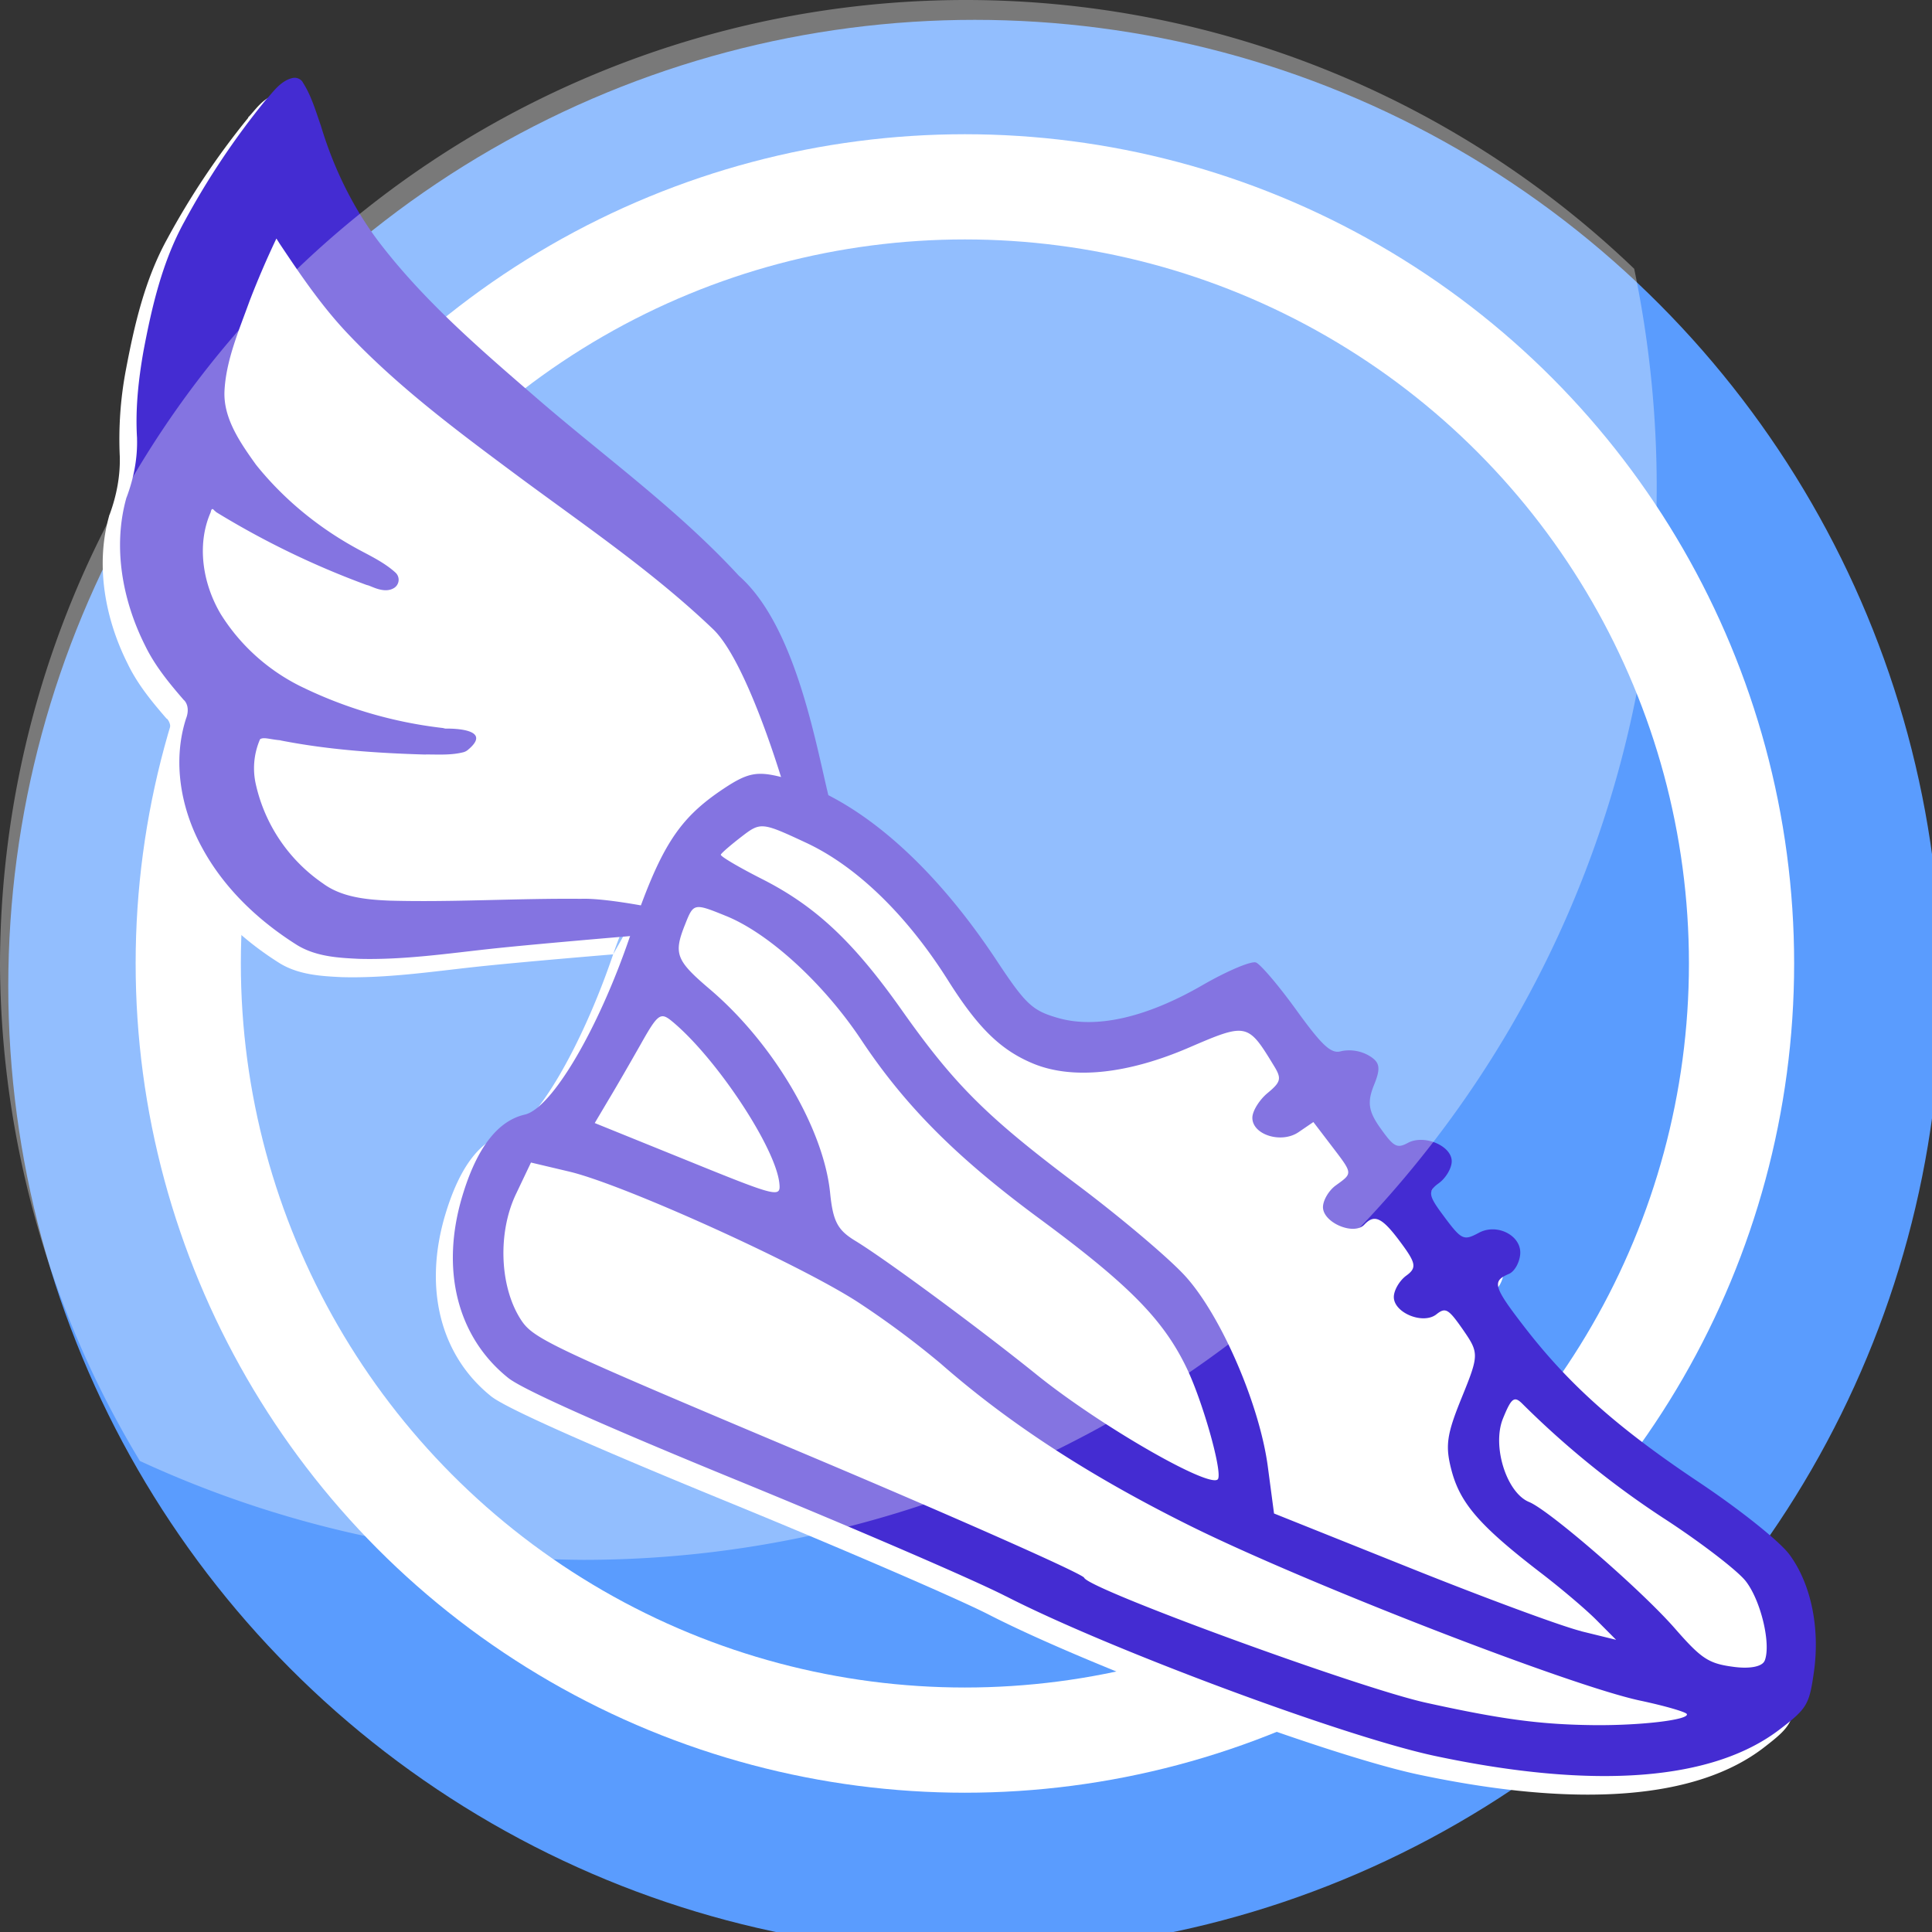 <svg xmlns="http://www.w3.org/2000/svg" xmlns:xlink="http://www.w3.org/1999/xlink" xml:space="preserve" width="83" height="83" viewBox="0 0 21.96 21.96"><rect x="0" y="0" width="21.96" height="21.96" fill="#333333" stroke="none"/><defs><linearGradient xlink:href="#a" id="b" x1="265.25" x2="287.485" y1="645.984" y2="645.984" gradientUnits="userSpaceOnUse"/><linearGradient id="a"><stop offset="0" style="stop-color:#fff;stop-opacity:1"/><stop offset=".278" style="stop-color:#000;stop-opacity:1"/><stop offset=".278" style="stop-color:#fff;stop-opacity:1"/><stop offset=".328" style="stop-color:#fff;stop-opacity:1"/><stop offset=".328" style="stop-color:#bc0100;stop-opacity:1"/><stop offset=".608" style="stop-color:#bc0100;stop-opacity:1"/><stop offset=".608" style="stop-color:#fff;stop-opacity:1"/><stop offset=".662" style="stop-color:#fff;stop-opacity:1"/><stop offset=".662" style="stop-color:#060;stop-opacity:1"/></linearGradient></defs><g style="fill:#5a9cfe;fill-opacity:1;stroke-linejoin:miter" transform="translate(-261.972 -627.022)scale(.988)"><circle cx="276.367" cy="645.984" r="11.118" style="fill:#5a9cfe;fill-opacity:1;stroke-width:.804;stroke-linecap:round;stroke-linejoin:round;paint-order:stroke fill markers"/></g><g style="fill:none;fill-opacity:1;stroke:#fff;stroke-width:1.506;stroke-linejoin:miter;stroke-dasharray:none;stroke-opacity:1" transform="translate(-208.468 -501.96)scale(.794)"><circle cx="276.367" cy="645.984" r="11.118" style="fill:none;fill-opacity:1;stroke:#fff;stroke-width:1.506;stroke-linecap:round;stroke-linejoin:round;stroke-dasharray:none;stroke-opacity:1;paint-order:stroke fill markers"/></g><path d="M-242.222 1544.928c-.138.013-.243.141-.314.196-.002 0-.005 0-.007.01a8.4 8.4 0 0 0-1.036 1.189c-.293.402-.466.871-.615 1.328a4 4 0 0 0-.188.928c-.021.215-.09.422-.191.615-.001 0-.003 0-.005.01-.218.512-.183 1.1-.004 1.608.078.235.21.443.341.64h.003c.037.05.034.124-.002.192h-.002c-.209.442-.181.962-.01 1.402.18.47.509.87.89 1.182.19.15.432.193.638.23.48.075.97.065 1.445.074.506.01 1.493.055 1.493.055.06-.123.11-.21.163-.31.01 0 .055.016.055.016l-.218.294c-.469.958-1.075 1.738-1.372 1.768q-.45.044-.78.783c-.338.759-.249 1.504.24 2.011.137.143.957.642 2.335 1.425 1.168.662 2.38 1.38 2.694 1.596 1.03.707 3.43 1.968 4.375 2.299 1.665.582 2.94.647 3.73.187.315-.184.347-.224.439-.558.13-.466.092-.953-.097-1.296-.085-.154-.471-.552-.88-.908-.795-.692-1.254-1.222-1.653-1.905-.27-.463-.28-.524-.088-.578.063-.018.13-.106.15-.197.04-.196-.206-.365-.414-.285-.178.068-.194.057-.366-.25-.124-.22-.123-.267.005-.337.081-.045.157-.14.168-.213.024-.167-.256-.332-.443-.26-.124.048-.156.026-.274-.195-.106-.196-.108-.295-.01-.468.1-.179.096-.24-.019-.328a.42.42 0 0 0-.282-.083c-.113.02-.197-.077-.424-.496-.156-.287-.322-.543-.37-.57-.046-.025-.317.049-.6.168-.645.27-1.195.325-1.589.157-.271-.115-.332-.189-.586-.704-.448-.912-.995-1.598-1.576-1.995-.067-.62-.128-1.87-.655-2.471-.573-.809-1.303-1.485-1.952-2.215-.515-.576-1.027-1.149-1.415-1.808-.25-.42-.41-.89-.49-1.376l-.001-.01c-.033-.15-.06-.327-.133-.48a.11.11 0 0 0-.103-.059z" style="fill:#fff;fill-opacity:1;stroke-width:.042" transform="matrix(1.045 -.134 .134 1.045 49.231 -1645.827)"/><g style="fill:url(#b);stroke-linejoin:miter" transform="rotate(82.693 547.195 182.609)scale(1.128)"><path d="M280.075 614.452c-.202.293-.872 1.425-1.491 2.515-.73 1.287-1.197 2.053-1.33 2.18-.474.457-1.17.54-1.878.224q-.69-.308-.732-.727c-.027-.278-.756-.844-1.65-1.282-.853-.417-1.108-.63-1.353-1.124-.128-.259-.135-.357-.04-.596.28-.703 1.027-1.381 2.105-1.911.482-.237.55-.294.658-.547.156-.368.106-.881-.147-1.484-.11-.264-.18-.516-.156-.56.025-.044.264-.2.532-.345.39-.213.482-.29.463-.396a.4.4 0 0 1 .077-.264c.082-.107.14-.11.306-.016.161.09.254.088.437-.01.206-.11.227-.14.182-.257-.066-.174.087-.436.243-.413.068.01.158.08.2.157.065.12.108.12.313.005.287-.16.297-.176.234-.342-.075-.195.083-.424.266-.386.085.018.168.08.184.14.05.178.107.17.54-.083.637-.372 1.132-.801 1.779-1.544.331-.381.703-.741.847-.82.321-.178.775-.212 1.21-.091.312.086.35.115.521.41.43.736.37 1.927-.174 3.482-.309.882-1.486 3.123-2.146 4.084zm1.602-4.062c.262-.73.364-1.113.438-1.64.066-.471.071-.97.01-.953-.022.006-.11.208-.194.448-.238.681-1.596 3.18-2.316 4.263-.63.946-1.259 1.688-1.95 2.298a9 9 0 0 0-.717.745c-.458.539-1.479 2.195-1.677 2.72l-.14.372.3.193c.357.228.888.278 1.243.116.218-.1.287-.206 1.733-2.695.829-1.426 1.541-2.6 1.583-2.611.12-.03 1.455-2.608 1.687-3.256m-.515-1.644.13-.337-.216.166c-.119.09-.37.319-.556.507-.536.538-.786.706-1.119.753-.264.036-.371.008-.727-.193-.406-.229-.424-.231-.676-.101-.23.12-.25.146-.19.246.09.147-.07.427-.229.404-.068-.01-.156-.079-.196-.152-.062-.113-.11-.113-.319.003-.292.161-.342.233-.244.352s-.074.412-.23.39c-.068-.01-.158-.08-.199-.156-.102-.187-.092-.186-.394-.012l-.268.155.082.161c.096.188-.034.469-.206.443-.065-.01-.167-.092-.225-.184-.093-.147-.126-.16-.263-.098-.463.206-.467.215-.291.828.185.646.172 1.197-.036 1.568-.176.311-.426.511-.945.752-.706.328-1.258.768-1.558 1.243-.263.416-.266.427-.143.637.069.118.137.221.153.23.016.008.15-.165.3-.386.339-.497.74-.828 1.485-1.223.815-.432 1.175-.712 1.97-1.529.382-.393.857-.828 1.054-.965.44-.307 1.38-.578 2.012-.58l.473-.002.72-1.292c.396-.71.779-1.443.85-1.628zm-1.99 3.434c-.089-.05-.805.058-1.153.175-.51.171-.902.47-1.67 1.272-.721.755-1.303 1.203-2.021 1.558-.61.302-1.18.783-1.41 1.19-.173.307-.173.31.03.422.278.155.348.138.676-.16.618-.565 1.539-.962 2.193-.945.29.008.382-.027.512-.19.221-.277 1.039-1.132 1.573-1.644.598-.574 1.385-1.614 1.27-1.678m2.52-5.229c-.156-.087-.605-.04-.82.087-.111.065-.432.386-.713.715a9 9 0 0 1-1.346 1.29c-.092.071-.073.103.122.213.26.147.747.06.868-.154.108-.191 1.026-1.011 1.452-1.296.334-.224.392-.29.456-.53.045-.164.037-.293-.02-.325m-6.035 9.236c-.365-.008-1.343.475-1.76.869-.104.099-.087.13.19.336.168.126.401.303.518.396l.214.167.496-.882c.479-.85.492-.883.342-.886" style="fill:#442cd2;fill-opacity:1;stroke-width:.267"/><path fill="#fff" d="M8.139 1.608c-.11.068-.2.171-.283.255l-.003.003c-.251.28-.548.518-.882.686-.522.265-1.088.424-1.657.583-.719.204-1.468.34-2.17.626-.587.17-1.141.952-1.439 1.324-.246.327.006.502.221.253.23-.274.876-.97 1.222-1.087.642-.215 1.31-.321 1.978-.454.594-.12 1.2-.24 1.773-.462.304-.116.584-.283.856-.447l-.025.01c.021-.005.037-.019.056-.03q.001.279-.019.558c-.025.267-.033.53-.13.765-.085.203-.288.324-.495.439-.319.156-.67.246-1.026.27-.123.009-.265.005-.395.045a.08.08 0 0 0-.043.12c.051.079.176.065.206.072l.012.002a7 7 0 0 0 1.375-.015l.025-.007q.026-.013.02.018l-.002.011c-.008.29-.191.56-.434.724-.25.161-.54.25-.839.258a3.6 3.6 0 0 1-1.221-.189l-.02-.004s-.375-.191-.24.086a.1.1 0 0 0 .021.026c.083.069.189.109.274.15l.003.002c.367.16.744.307 1.136.405L5.985 6.6c.089.034.142.034.162.066a.6.6 0 0 1-.128.353 1.35 1.35 0 0 1-.848.503c-.185.037-.373-.027-.56-.106-.48-.21-.941-.465-1.422-.686-.163-.085-.521-.175-.521-.175l.02.279s.655.378.986.579c.31.189.622.397.962.546.148.061.322.134.507.115.374-.045.75-.167 1.06-.397.291-.213.523-.537.57-.908v-.002c.005-.059.034-.108.078-.125h.002c.165-.073.336-.153.483-.272.324-.254.589-.619.659-1.039v-.006c.014-.166.055-.328.13-.475l-.002.003c.118-.214.197-.445.26-.676.092-.356.174-.73.15-1.11a6.4 6.4 0 0 0-.181-1.2c-.023-.064-.038-.19-.122-.255a.08.08 0 0 0-.091-.005Z" style="fill:#442cd2;fill-opacity:1" transform="matrix(-.656 1.029 1.029 .656 267.726 610.11)"/></g><path d="M-231.007 1543.632a10.98 10.98 0 0 0-7.595-3.055 10.98 10.98 0 0 0-10.98 10.98 11 11 0 0 0 1.59 5.626 12.2 12.2 0 0 0 5.041 1.124 12.2 12.2 0 0 0 12.2-12.2 12.2 12.2 0 0 0-.256-2.475" style="opacity:.34;mix-blend-mode:overlay;fill:#fff;fill-opacity:1;stroke:none;stroke-width:1.196;stroke-linecap:round;stroke-linejoin:round;stroke-opacity:1;paint-order:stroke fill markers" transform="translate(249.582 -1540.577)"/></svg>